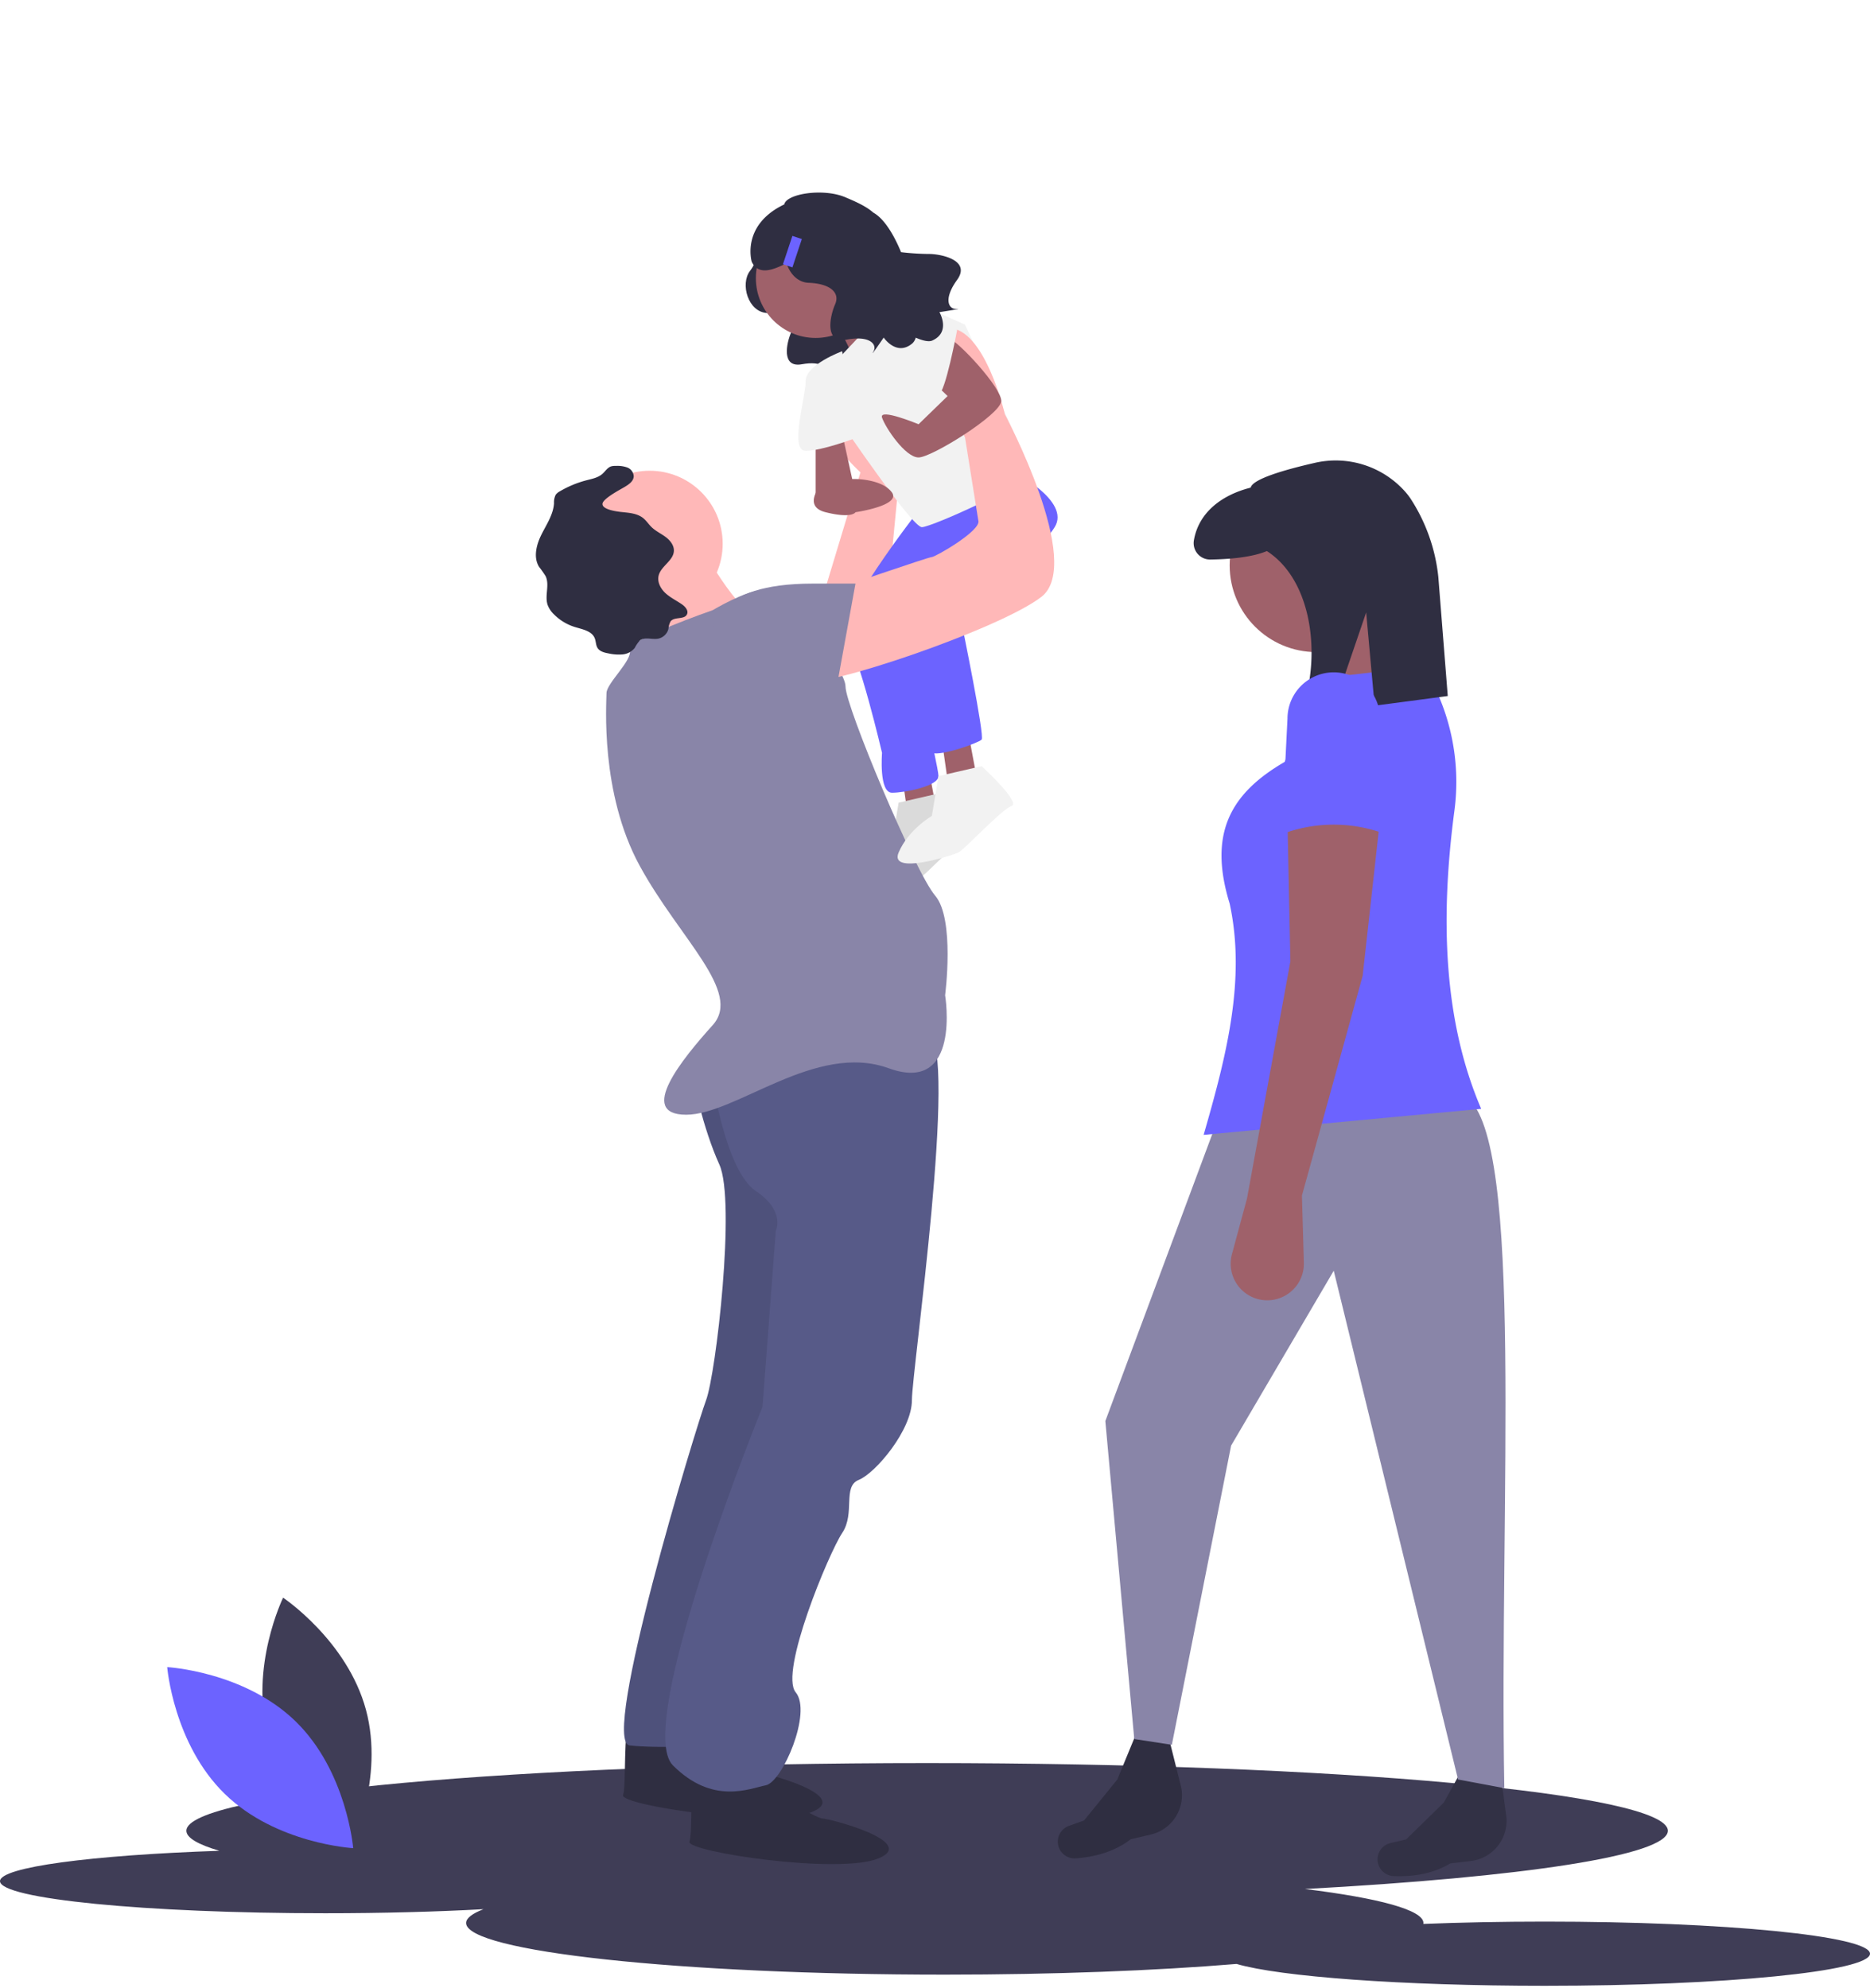 <?xml version="1.0" encoding="UTF-8"?> <svg xmlns="http://www.w3.org/2000/svg" width="600" height="638" fill="none"><g clip-path="url(#clip0)"><path d="M495.672 616.617c-13.786 0-26.944.265-38.99.744.019-.097.031-.196.034-.296 0-4.18-14.355-7.997-38.029-10.912 69.721-3.786 116.457-10.737 116.457-18.688 0-11.997-106.41-21.722-237.674-21.722-131.263 0-237.673 9.725-237.673 21.722 0 2.238 3.705 4.396 10.577 6.427C29.426 595.283 0 599.118 0 603.632c0 5.688 46.71 10.299 104.328 10.299 18.445 0 35.768-.473 50.802-1.302-3.63 1.412-5.578 2.899-5.578 4.436 0 9.15 68.761 16.567 153.582 16.567 35.242 0 67.705-1.281 93.622-3.434 13.882 4.078 52.922 7.016 98.916 7.016 57.619 0 104.328-4.61 104.328-10.298s-46.709-10.299-104.328-10.299z" fill="#3F3D56"></path><path d="M86.005 557.114c6.006 22.201 26.577 35.95 26.577 35.95s10.833-22.245 4.827-44.445c-6.005-22.201-26.576-35.95-26.576-35.95s-10.834 22.245-4.828 44.445z" fill="#3F3D56"></path><path d="M94.83 552.343c16.48 16.043 18.493 40.703 18.493 40.703s-24.706-1.349-41.186-17.391c-16.48-16.042-18.492-40.703-18.492-40.703s24.705 1.349 41.185 17.391z" fill="#6C63FF"></path><path d="M242.003 80.55s1.892 2.168-1.349 6.362c-3.24 4.193-.624 13.293 5.533 13.525 6.156.232 9.142 2.81 7.658 6.207-1.485 3.397-3.268 11.468 3.436 10.24 6.705-1.227 8.824 1.442 7.637 3.494-1.187 2.051 2.99-4.08 2.99-4.08s3.736 5.566 8.322 1.67c4.585-3.897 6.409-39.217-2.94-39.815-9.349-.599-31.287 2.398-31.287 2.398z" fill="#2F2E41"></path><path d="M289.398 248.517l2.131 14.912h9.587l-3.196-17.043-8.522 2.131z" fill="#9F616A"></path><path d="M302.179 254.375s12.782 11.717 9.587 12.782c-3.196 1.066-14.913 13.848-17.043 14.913-1.906.953-22.37 7.457-19.174 0 3.196-7.456 10.652-11.717 10.652-11.717l2.13-12.782 13.848-3.196z" fill="#F2F2F2"></path><path opacity=".1" d="M302.179 254.375s12.782 11.717 9.587 12.782c-3.196 1.066-14.913 13.848-17.043 14.913-1.906.953-22.37 7.457-19.174 0 3.196-7.456 10.652-11.717 10.652-11.717l2.13-12.782 13.848-3.196z" fill="#000"></path><path d="M302.18 237.332l2.13 14.913h9.587l-3.195-17.044-8.522 2.131z" fill="#9F616A"></path><path d="M262.121 197.746l13.961-46.163s-23.434-21.304-7.456-27.695c15.978-6.391 20.238 25.565 20.238 25.565l-5.326 55.39h-21.304l-.113-7.097z" fill="#FFB8B8"></path><path d="M294.723 163.833s-27.53 35.31-23.352 40.557c4.179 5.247 11.635 37.202 11.635 37.202s-1.065 12.783 3.195 12.783c4.261 0 14.913-2.131 14.913-5.326 0-3.196-9.586-43.673-9.586-43.673l27.695-36.217-24.5-5.326z" fill="#6C63FF"></path><path d="M296.853 165.964l27.695-14.913s19.174 9.587 13.848 18.108c-5.326 8.522-29.826 30.891-29.826 30.891s7.457 36.217 6.392 37.282c-1.066 1.065-12.783 5.326-15.978 4.261-3.196-1.066-20.239-42.608-15.978-44.739 4.26-2.13 18.108-24.499 18.108-24.499l-4.261-6.391z" fill="#6C63FF"></path><path d="M221.225 556.891s19.174 11.717 21.304 11.717c2.131 0 30.891 7.456 18.109 12.782-12.783 5.326-61.782-2.13-60.717-5.326 1.066-3.195 0-22.369 2.131-22.369 2.13 0 19.173 3.196 19.173 3.196z" fill="#2F2E41"></path><path d="M242.528 571.804s19.174 11.717 21.304 11.717c2.13 0 30.891 7.457 18.108 12.783-12.782 5.326-61.781-2.131-60.716-5.326 1.065-3.196 0-22.37 2.131-22.37 2.13 0 19.173 3.196 19.173 3.196z" fill="#2F2E41"></path><path d="M222.289 345.982s3.196 15.978 8.522 27.695c5.326 11.717-1.065 67.108-4.261 75.629-3.196 8.522-34.086 109.716-24.5 110.781 9.587 1.065 28.761 0 28.761 0l30.89-96.933-5.326-129.954-34.086 12.782z" fill="#575A88"></path><path opacity=".1" d="M222.289 345.982s3.196 15.978 8.522 27.695c5.326 11.717-1.065 67.108-4.261 75.629-3.196 8.522-34.086 109.716-24.5 110.781 9.587 1.065 28.761 0 28.761 0l30.89-96.933-5.326-129.954-34.086 12.782z" fill="#000"></path><path d="M228.68 347.047s4.261 28.76 13.848 35.152c9.587 6.391 6.391 12.782 6.391 12.782l-4.261 56.456s-41.542 102.258-28.76 115.041c12.782 12.782 24.499 7.456 29.825 6.391 5.326-1.065 14.913-23.434 9.587-29.825-5.326-6.392 10.652-44.739 14.913-51.13 4.261-6.391 0-14.913 5.326-17.043 5.326-2.131 17.043-15.978 17.043-25.565 0-9.587 14.913-111.846 5.326-118.237-9.587-6.391-71.037 13.191-71.037 13.191l1.799 2.787z" fill="#575A88"></path><path d="M208.442 197.919c12.943 0 23.435-10.491 23.435-23.434 0-12.942-10.492-23.434-23.435-23.434-12.942 0-23.434 10.492-23.434 23.434 0 12.943 10.492 23.434 23.434 23.434z" fill="#FFB8B8"></path><path d="M261.701 108.443c10.589 0 19.173-8.584 19.173-19.174 0-10.589-8.584-19.173-19.173-19.173-10.589 0-19.174 8.584-19.174 19.173 0 10.59 8.585 19.174 19.174 19.174z" fill="#9F616A"></path><path d="M224.419 174.485s12.782 23.434 19.174 23.434c6.391 0-25.565 24.5-25.565 24.5s-10.652-30.891-12.783-31.956c-2.13-1.065 19.174-15.978 19.174-15.978z" fill="#FFB8B8"></path><path d="M228.682 195.789s-27.695 9.587-26.63 12.782c1.066 3.196-7.456 10.652-7.456 13.848 0 3.196-2.13 31.956 10.652 55.39 12.782 23.435 33.021 40.478 23.434 51.13-9.586 10.652-24.499 28.76-8.521 28.76 15.978 0 41.543-23.434 64.977-14.913 23.434 8.522 18.108-23.434 18.108-23.434s3.196-24.499-3.195-31.956c-6.392-7.456-28.761-60.716-28.761-67.107 0-6.392-21.304-30.891-26.63-30.891-5.326 0-15.978 6.391-15.978 6.391z" fill="#8985A8"></path><path d="M267.029 100.986s8.674 16.492 9.131 19.431c.456 2.938 15.369-19.431 15.369-19.431l-17.043-11.717-7.457 11.717z" fill="#9F616A"></path><path d="M270.225 113.769l18.108-19.174 21.304 9.587s19.869 43.673 21.119 46.869c1.25 3.195-31.771 18.108-34.967 18.108-3.195 0-25.564-33.021-25.564-33.021s-5.326-15.978 0-22.369z" fill="#F2F2F2"></path><path d="M261.701 139.333v19.174h12.783l-4.205-19.174h-8.578z" fill="#9F616A"></path><path d="M268.996 153.714a7.942 7.942 0 00-7.504 5.044c-.832 2.252-.55 4.618 3.407 5.608 8.521 2.13 9.586 0 9.586 0s14.793-2.131 11.658-6.392c-3.136-4.26-11.658-4.26-11.658-4.26h-5.489z" fill="#9F616A"></path><path d="M314.962 245.854s12.783 11.717 9.587 12.782c-3.196 1.065-14.913 13.847-17.043 14.913-1.906.952-22.369 7.456-19.174 0 3.196-7.457 10.652-11.718 10.652-11.718l2.131-12.782 13.847-3.195z" fill="#F2F2F2"></path><path d="M200.093 156.446c1.466-.859 3.197-1.929 3.239-3.627a3.208 3.208 0 00-2.106-2.822 9.45 9.45 0 00-3.681-.496 4.808 4.808 0 00-1.423.142c-1.213.374-1.912 1.606-2.868 2.442-1.387 1.214-3.299 1.571-5.084 2.033a33.307 33.307 0 00-8.52 3.531 4.003 4.003 0 00-1.349 1.11 5.448 5.448 0 00-.541 2.757c-.241 3.614-2.408 6.76-4.025 10.001-1.618 3.241-2.681 7.278-.782 10.362a35.14 35.14 0 012.107 2.991c1.345 2.804-.334 6.256.638 9.21a8.044 8.044 0 002.04 3.058 16.197 16.197 0 006.711 4.064c2.421.745 5.424 1.242 6.372 3.591.407 1.007.324 2.194.898 3.117.711 1.143 2.176 1.512 3.5 1.756 1.485.34 3.014.45 4.534.328a5.63 5.63 0 003.911-2.094c.429-.84.961-1.625 1.583-2.335 1.543-1.289 3.885-.271 5.866-.612a4.296 4.296 0 003.362-3.156 5.97 5.97 0 01.682-2.411c1.231-1.574 4.467-.463 5.279-2.288.528-1.186-.576-2.439-1.644-3.178-1.74-1.204-3.686-2.13-5.248-3.56-1.561-1.429-2.716-3.567-2.227-5.627.733-3.088 4.765-4.789 4.899-7.96.076-1.817-1.229-3.412-2.691-4.494-1.461-1.081-3.155-1.859-4.462-3.124-.955-.924-1.675-2.084-2.713-2.914-1.878-1.502-4.447-1.684-6.838-1.929-1.283-.132-6.399-.724-6.198-2.678.168-1.623 5.477-4.425 6.779-5.188z" fill="#2F2E41"></path><path d="M270.223 112.704s-11.717 4.26-11.717 9.586c0 5.326-5.326 22.37 0 22.37s15.978-4.089 15.978-4.089l-4.261-27.867z" fill="#F2F2F2"></path><path d="M267.029 189.398s30.891-10.652 31.956-10.652c1.065 0 15.978-8.522 14.913-11.717l-4.261-26.63s-17.043-35.152-5.326-35.152c11.717 0 18.108 27.695 18.108 27.695s25.565 47.934 11.718 58.586c-13.848 10.652-71.369 29.826-74.564 26.63-3.196-3.196 7.456-28.76 7.456-28.76z" fill="#FFB8B8"></path><path d="M296.854 120.16l7.19 6.929-9.32 9.049s-12.783-5.326-11.718-2.13c1.066 3.195 7.457 12.782 11.718 12.782 4.26 0 26.436-13.847 26.533-18.108.097-4.261-13.751-19.174-16.947-20.239-3.195-1.065-7.456 11.717-7.456 11.717z" fill="#9F616A"></path><path d="M283.334 112.735s15.65 13.816 17.781 13.816c2.13 0 6.004-20.758 6.004-20.758s-12.627-8.228-17.305-5.985c-4.677 2.244-6.48 12.927-6.48 12.927z" fill="#F2F2F2"></path><path d="M228.682 202.18s0-14.912 31.956-14.912h13.847l-6.391 35.151-21.304 6.391-18.108-26.63z" fill="#8985A8"></path><path d="M298.485 81.498a82.7 82.7 0 01-9.371-.578c-2.442-5.902-5.553-10.855-8.918-12.7-2.388-2.138-6.071-3.69-8.962-4.919-7.097-3.015-18.912-1.134-19.603 2.295-13.965 6.673-10.436 18.392-10.436 18.392 2.17 4.588 7.038 2.555 11.168.477 1.055 3.325 3.546 6.147 7.112 6.282 6.821.256 10.128 3.113 8.484 6.876-1.644 3.763-3.62 12.704 3.807 11.344 7.428-1.359 9.775 1.598 8.46 3.87-1.315 2.273 3.312-4.519 3.312-4.519s4.139 6.166 9.219 1.849a3.844 3.844 0 001.058-1.813c2.363 1.017 4.234 1.403 5.296.928 6.085-2.723 2.306-9.116 2.306-9.116s8.124-1.246 5.506-1.04c-2.617.207-4.273-3.186.156-9.301 4.429-6.116-4.49-8.188-8.594-8.327z" fill="#2F2E41"></path><path d="M257.276 76.704l-3.032-1.01-3.027 9.097 3.032 1.01 3.027-9.097z" fill="#6C63FF"></path><path d="M471.924 597.166l-6.593.774c-5.208 3.14-11.321 4.322-18.092 4.082a5.43 5.43 0 01-4.596-2.817 5.376 5.376 0 013.508-7.798l5.01-1.167 12.09-11.824 7.293-13.199 10.594 1.215 2.206 16.766a12.983 12.983 0 01-11.42 13.968z" fill="#323145"></path><path d="M369.232 588.684l-6.462 1.52c-4.817 3.713-10.755 5.584-17.509 6.117a5.432 5.432 0 01-4.887-2.275 5.376 5.376 0 01.538-6.819 5.383 5.383 0 012.059-1.328l4.844-1.73 10.664-13.124 5.742-13.945h10.663l4.102 16.406a12.979 12.979 0 01-9.754 15.178z" fill="#2F2E41"></path><path d="M363.934 558.027l12.059 1.856 19.016-96.008 32.93-56.12 39.887 163.259 14.842 2.783c-1.664-91.938 6.459-207.683-12.059-221.699l-80.702 9.276-35.249 94.616 9.276 102.037z" fill="#8985A8"></path><path d="M422.373 209.246c15.369 0 27.828-12.459 27.828-27.828s-12.459-27.828-27.828-27.828-27.828 12.459-27.828 27.828 12.459 27.828 27.828 27.828z" fill="#9F616A"></path><path d="M461.332 224.088l-33.394 5.566-8.348-29.684 24.117-7.42 17.625 31.538z" fill="#9F616A"></path><path d="M475.248 355.809l-89.051 8.348c7.139-24.824 13.68-49.561 8.349-74.208-6.771-22.005-.236-35.09 17.624-45.453l12.059-26.901 32.467-3.71a70.086 70.086 0 019.947 46.343c-4.627 35.085-3.377 67.642 8.605 95.581z" fill="#6C63FF"></path><path d="M421.746 148.552c-9.287 2.122-19.858 5.128-20.451 7.922-9.554 2.408-16.765 8.174-18.237 16.966a5.266 5.266 0 005.282 6.106c5.196-.067 12.995-.565 18.145-2.716 14.962 9.64 17.473 34.713 10.939 51.78l10.282-.943 10.637-31.138 2.717 29.914 23.463-3.102-3.022-38.147a56.838 56.838 0 00-8.926-25.202 21.276 21.276 0 00-1.679-2.175 29.81 29.81 0 00-29.15-9.265z" fill="#2F2E41"></path><path d="M417.735 383.637l.615 21.536a11.743 11.743 0 01-16.135 11.222 11.743 11.743 0 01-6.937-13.951l4.832-17.879 13.914-76.064-.927-44.526 29.683-.927-5.565 50.091-19.48 70.498z" fill="#9F616A"></path><path d="M444.636 267.686a46.912 46.912 0 00-33.394 0l1.855-37.105a14.841 14.841 0 0114.842-14.841 14.841 14.841 0 0114.842 14.841l1.855 37.105z" fill="#6C63FF"></path></g><defs><clipPath id="clip0"><path fill="#fff" d="M0 0h600v637.214H0z"></path></clipPath></defs></svg> 